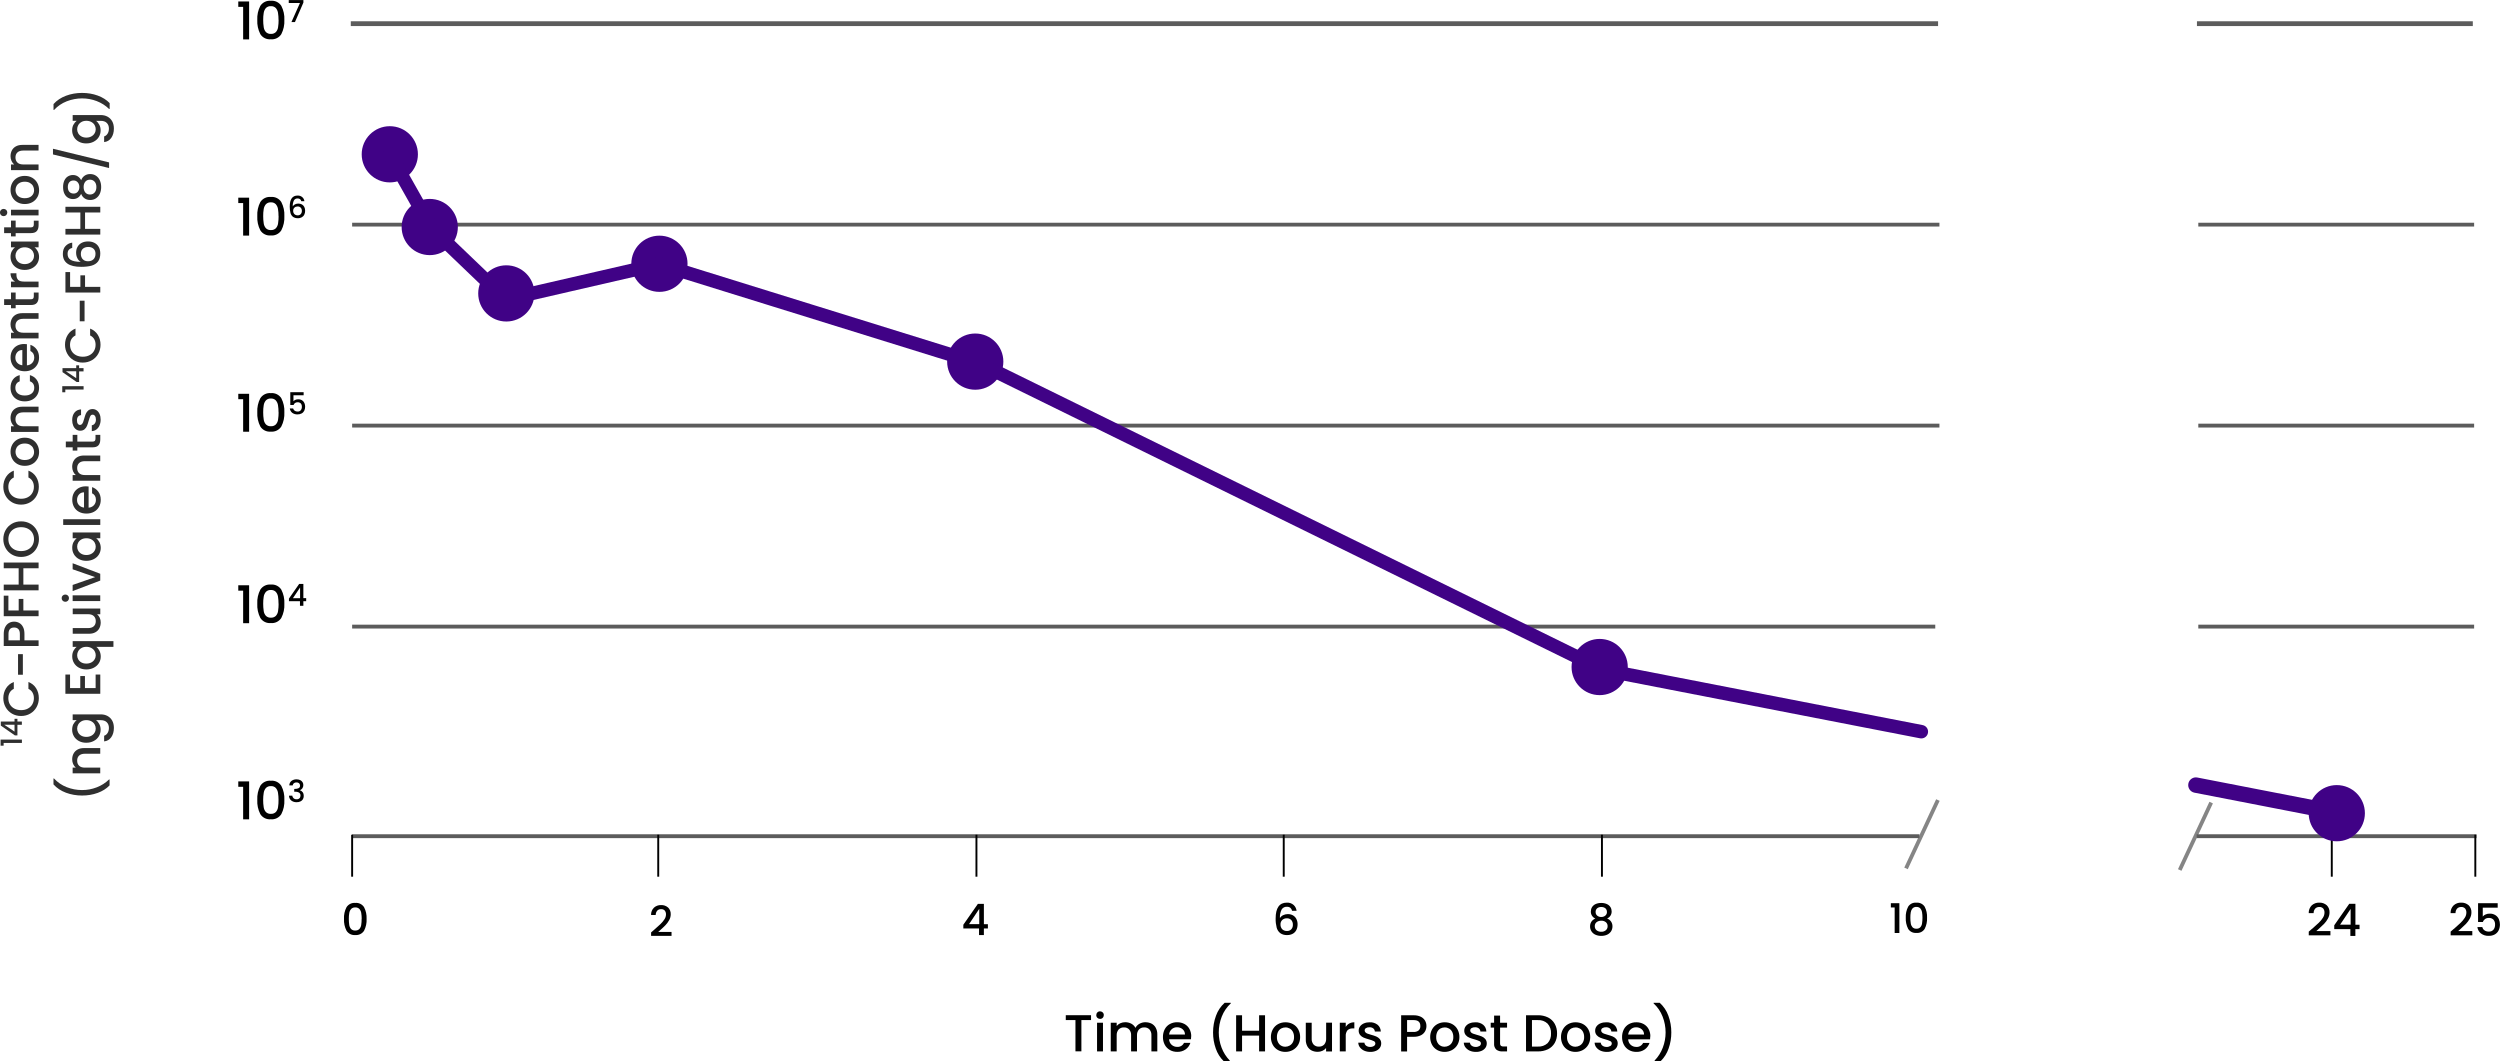 <?xml version="1.0" encoding="UTF-8"?><svg id="Layer_1" xmlns="http://www.w3.org/2000/svg" xmlns:xlink="http://www.w3.org/1999/xlink" viewBox="0 0 648.4 275.19"><defs><style>.cls-1{fill:none;}.cls-2{clip-path:url(#clippath);}.cls-3{fill:#400286;}.cls-4,.cls-5{fill:#5c5c5c;}.cls-6{fill:#2f2f2f;}.cls-7{clip-path:url(#clippath-1);}.cls-8{clip-path:url(#clippath-4);}.cls-9{clip-path:url(#clippath-3);}.cls-10{clip-path:url(#clippath-2);}.cls-11{clip-path:url(#clippath-7);}.cls-12{clip-path:url(#clippath-8);}.cls-13{clip-path:url(#clippath-6);}.cls-14{clip-path:url(#clippath-5);}.cls-15{clip-path:url(#clippath-9);}.cls-5{opacity:.75;}.cls-5,.cls-16{isolation:isolate;}</style><clipPath id="clippath"><rect class="cls-1" x="91.33" y="161.89" width="410.6" height="1.24"/></clipPath><clipPath id="clippath-1"><rect class="cls-1" x="570.15" y="161.89" width="71.55" height="1.24"/></clipPath><clipPath id="clippath-2"><rect class="cls-1" x="91.33" y="216.26" width="406.49" height="1.24"/></clipPath><clipPath id="clippath-3"><rect class="cls-1" x="569.72" y="216.26" width="72.59" height="1.24"/></clipPath><clipPath id="clippath-4"><rect class="cls-1" x="91.33" y="109.77" width="411.68" height="1.24"/></clipPath><clipPath id="clippath-5"><rect class="cls-1" x="570.15" y="109.77" width="71.55" height="1.24"/></clipPath><clipPath id="clippath-6"><rect class="cls-1" x="91.33" y="57.64" width="411.68" height="1.24"/></clipPath><clipPath id="clippath-7"><rect class="cls-1" x="570.15" y="57.64" width="71.55" height="1.24"/></clipPath><clipPath id="clippath-8"><rect class="cls-1" x="90.98" y="5.52" width="411.68" height="1.24"/></clipPath><clipPath id="clippath-9"><rect class="cls-1" x="569.8" y="5.52" width="71.55" height="1.24"/></clipPath></defs><g id="_2-0-img-long-last-chart"><path id="Path_95805" d="m61.8,204.07v-1.4h2.81v9.84h-1.55v-8.44h-1.26Zm4.93,3.38c-.07-1.27.21-2.53.79-3.65.59-.91,1.64-1.42,2.72-1.31,1.08-.1,2.13.4,2.72,1.32.58,1.13.86,2.39.79,3.65.07,1.28-.2,2.56-.79,3.7-.59.92-1.64,1.43-2.72,1.33-1.08.1-2.14-.41-2.72-1.33-.59-1.14-.86-2.42-.79-3.7Zm5.51,0c0-.62-.04-1.24-.14-1.85-.07-.46-.27-.88-.57-1.24-.34-.34-.81-.51-1.28-.47-.48-.03-.94.14-1.28.48-.3.35-.5.78-.57,1.24-.1.61-.15,1.23-.15,1.85,0,.64.04,1.27.14,1.9.06.46.26.9.57,1.25.34.33.81.51,1.29.47.48.03.95-.14,1.29-.47.31-.35.51-.78.57-1.24.1-.63.14-1.27.13-1.91Zm2.79-3.77c.01-.45.22-.86.56-1.14.38-.28.85-.43,1.32-.41.33,0,.65.06.95.2.25.12.46.3.61.54.14.23.21.5.2.76,0,.3-.08.59-.26.84-.15.22-.37.38-.62.47v.03c.29.08.55.27.73.52.18.28.27.62.26.96,0,.29-.07.58-.21.83-.15.25-.37.45-.63.57-.31.15-.65.22-1,.21-.5.02-1-.13-1.4-.44-.37-.31-.59-.77-.59-1.26h.87c.01.26.13.51.32.68.22.18.5.28.79.26.27.02.54-.08.74-.26.18-.18.27-.43.26-.68.03-.3-.1-.6-.35-.78-.33-.18-.7-.26-1.07-.23h-.2v-.74h.21c.34.02.67-.06.97-.21.22-.14.35-.38.33-.65,0-.23-.08-.44-.24-.6-.19-.16-.44-.24-.69-.22-.25-.02-.49.06-.69.22-.16.14-.26.34-.29.55h-.87Z"/><path id="Path_95804" d="m89.22,238.32c-.06-1.05.17-2.11.66-3.04.49-.76,1.37-1.18,2.27-1.1.9-.09,1.78.34,2.27,1.1.49.94.71,1.99.66,3.04.06,1.07-.17,2.13-.66,3.08-.49.76-1.36,1.19-2.27,1.11-.9.09-1.78-.34-2.27-1.11-.49-.95-.71-2.01-.66-3.08Zm4.59,0c0-.52-.03-1.03-.12-1.54-.06-.38-.23-.74-.48-1.03-.28-.28-.67-.43-1.07-.4-.4-.03-.79.12-1.07.4-.25.29-.42.65-.48,1.03-.09.51-.13,1.02-.12,1.54,0,.53.03,1.06.11,1.59.05.38.22.74.48,1.04.29.28.68.42,1.07.39.4.03.79-.12,1.07-.39.26-.29.42-.65.48-1.03.08-.52.12-1.06.11-1.59Z"/><path id="Path_95803" d="m169.66,241.15c.7-.6,1.25-1.1,1.65-1.49.38-.36.72-.77,1.01-1.21.26-.37.4-.81.41-1.26.02-.37-.09-.73-.31-1.02-.25-.27-.61-.4-.98-.37-.38-.02-.75.13-1,.41-.25.31-.38.7-.38,1.1h-1.2c-.03-.71.24-1.4.75-1.9.5-.45,1.15-.69,1.82-.67.68-.04,1.35.2,1.86.65.46.46.7,1.09.67,1.74,0,.53-.14,1.05-.4,1.51-.26.47-.58.91-.95,1.3-.37.38-.83.82-1.4,1.32l-.49.44h3.45v1.03h-5.3v-.9l.79-.68Z"/><path id="Path_95802" d="m249.85,240.81v-.97l3.78-5.42h1.55v5.28h1.04v1.11h-1.04v1.71h-1.26v-1.71h-4.08Zm4.13-5.09l-2.65,3.97h2.65v-3.97Z"/><path id="Path_95801" d="m335.11,236.22c-.06-.3-.22-.58-.45-.78-.27-.19-.59-.28-.91-.26-.53-.03-1.04.23-1.33.68-.35.7-.51,1.48-.46,2.26.2-.34.5-.6.85-.77.38-.18.79-.27,1.21-.27.46,0,.91.1,1.31.32.38.22.69.54.89.93.22.45.34.95.32,1.45,0,.49-.1.97-.31,1.41-.2.41-.52.75-.91.97-.45.25-.95.37-1.47.36-.65.04-1.29-.14-1.82-.51-.46-.37-.78-.88-.92-1.45-.19-.76-.28-1.54-.26-2.33,0-2.75.97-4.12,2.9-4.12.65-.04,1.28.18,1.77.61.43.39.69.93.76,1.5h-1.18Zm-1.36,1.95c-.43-.01-.84.13-1.16.41-.33.3-.51.74-.48,1.19-.02.45.14.9.44,1.23.33.32.78.48,1.24.46.42.02.83-.14,1.12-.44.29-.32.43-.74.41-1.17.02-.44-.12-.88-.4-1.22-.3-.32-.74-.49-1.18-.46Z"/><path id="Path_95800" d="m413.77,238.24c-.73-.32-1.2-1.05-1.17-1.84,0-.39.1-.78.3-1.11.22-.35.54-.63.91-.8.47-.21.97-.31,1.49-.3.51-.01,1.02.09,1.48.3.38.17.7.45.92.8.2.34.3.72.3,1.11,0,.39-.1.77-.32,1.1-.21.32-.51.57-.85.74.41.14.76.41,1.01.77.25.37.38.81.37,1.25,0,.46-.12.91-.37,1.3-.26.38-.61.68-1.03.87-.48.21-.99.31-1.51.3-.52.01-1.03-.09-1.5-.3-.42-.18-.78-.49-1.03-.87-.25-.38-.38-.84-.37-1.29-.01-.45.12-.89.37-1.26.25-.35.6-.62,1-.77Zm3-1.69c.02-.37-.12-.72-.39-.97-.31-.24-.69-.36-1.08-.34-.39-.02-.77.1-1.07.34-.27.25-.42.61-.39.98-.01.35.14.69.41.92.3.24.67.37,1.05.35.39.01.76-.11,1.06-.36.27-.23.43-.57.42-.92h0Zm-1.47,2.25c-.43-.02-.86.11-1.21.37-.32.25-.49.65-.47,1.05-.01.4.15.78.45,1.04.34.28.78.42,1.23.4.44.02.87-.12,1.21-.41.29-.26.46-.64.44-1.03.02-.4-.15-.79-.46-1.05-.34-.26-.77-.4-1.2-.38Z"/><path id="Path_95799" d="m490.41,235.36v-1.1h2.21v7.73h-1.22v-6.63h-.99Zm3.87,2.66c-.05-.99.16-1.98.62-2.87.46-.72,1.29-1.12,2.14-1.03.85-.08,1.67.32,2.14,1.03.46.88.67,1.87.62,2.87.05,1-.16,2.01-.62,2.9-.46.72-1.29,1.13-2.14,1.04-.85.08-1.68-.32-2.14-1.05-.46-.89-.67-1.9-.62-2.9h0Zm4.33,0c0-.49-.03-.97-.11-1.45-.06-.36-.21-.69-.45-.97-.26-.27-.63-.4-1.01-.38-.37-.03-.74.11-1.01.38-.24.28-.39.61-.45.97-.08.48-.12.97-.11,1.45,0,.5.03,1,.11,1.5.05.36.21.7.45.98.27.26.64.4,1.01.37.38.03.74-.11,1.01-.37.24-.27.4-.61.45-.98.08-.5.11-1,.11-1.5h0Z"/><path id="Path_95798" d="m599.63,240.93c.74-.64,1.32-1.17,1.75-1.58.41-.39.77-.82,1.07-1.29.27-.4.42-.86.43-1.34.02-.39-.09-.78-.33-1.09-.27-.28-.65-.43-1.03-.39-.4-.02-.79.14-1.06.43-.27.33-.41.74-.4,1.16h-1.27c-.03-.75.26-1.49.79-2.02.53-.47,1.22-.73,1.93-.7.72-.04,1.43.21,1.97.69.49.49.74,1.16.71,1.85,0,.56-.15,1.11-.42,1.6-.27.5-.61.97-1.01,1.38-.39.4-.89.87-1.49,1.4l-.52.46h3.67v1.1h-5.62v-.96l.83-.72Zm5.78.04v-.99l3.89-5.57h1.6v5.43h1.07v1.14h-1.08v1.76h-1.3v-1.76h-4.18Zm4.25-5.23l-2.73,4.08h2.73v-4.08Z"/><path id="Path_95797" d="m636.43,240.93c.74-.64,1.33-1.17,1.75-1.58.41-.39.77-.82,1.07-1.29.27-.4.42-.86.43-1.34.02-.39-.09-.78-.33-1.09-.27-.28-.65-.43-1.03-.39-.4-.02-.79.14-1.06.43-.27.33-.41.74-.4,1.16h-1.28c-.03-.76.26-1.49.8-2.02.53-.47,1.22-.73,1.93-.7.72-.04,1.43.21,1.97.69.49.49.74,1.16.71,1.85,0,.56-.15,1.11-.42,1.6-.27.5-.61.97-1.01,1.38-.39.4-.89.87-1.49,1.4l-.52.46h3.67v1.1h-5.62v-.96l.83-.72Zm11.38-5.51h-3.88v2.3c.19-.24.44-.43.72-.54.32-.15.67-.22,1.02-.22.56-.03,1.11.12,1.58.42.39.26.69.62.87,1.05.17.43.26.88.26,1.34,0,.53-.1,1.05-.33,1.52-.21.44-.56.81-.98,1.05-.49.27-1.04.4-1.6.38-.73.04-1.45-.19-2.03-.63-.51-.41-.83-1.01-.91-1.65h1.28c.08.35.28.66.57.86.32.22.71.33,1.1.32.47.03.92-.15,1.23-.5.29-.38.43-.84.41-1.32.03-.46-.12-.92-.42-1.28-.33-.32-.77-.48-1.23-.44-.34-.01-.68.09-.95.28-.26.19-.46.46-.56.77h-1.25v-4.87h5.09v1.16Z"/><path id="Path_95796" d="m61.8,153.19v-1.4h2.81v9.84h-1.55v-8.44h-1.26Zm4.93,3.39c-.07-1.27.21-2.53.79-3.65.59-.91,1.64-1.42,2.72-1.32,1.08-.1,2.13.4,2.72,1.32.58,1.13.86,2.39.79,3.65.07,1.28-.21,2.55-.79,3.69-.59.92-1.64,1.43-2.72,1.33-1.08.1-2.13-.41-2.72-1.33-.58-1.14-.86-2.41-.79-3.69Zm5.51,0c0-.62-.04-1.24-.14-1.85-.07-.46-.27-.88-.57-1.23-.34-.34-.81-.51-1.28-.48-.48-.03-.94.14-1.28.48-.3.35-.5.78-.57,1.24-.1.61-.15,1.23-.14,1.85,0,.64.04,1.27.14,1.9.06.46.26.89.57,1.24.34.33.81.51,1.29.47.48.03.95-.14,1.29-.47.31-.35.51-.78.57-1.24.1-.63.14-1.27.14-1.9Zm2.7-.65v-.68l2.65-3.8h1.09v3.69h.73v.78h-.73v1.2h-.88v-1.2h-2.85Zm2.89-3.56l-1.86,2.78h1.86v-2.78Z"/><path id="Path_95795" d="m61.8,103.54v-1.4h2.81v9.84h-1.55v-8.44h-1.26Zm4.93,3.39c-.07-1.27.21-2.53.79-3.65.59-.91,1.64-1.42,2.72-1.32,1.08-.1,2.13.4,2.72,1.32.58,1.13.86,2.39.79,3.65.07,1.28-.21,2.55-.79,3.69-.59.92-1.64,1.43-2.72,1.33-1.08.1-2.14-.41-2.72-1.33-.58-1.14-.86-2.41-.79-3.69Zm5.51,0c0-.62-.04-1.24-.14-1.85-.07-.46-.27-.88-.57-1.24-.34-.34-.81-.51-1.28-.48-.48-.03-.94.14-1.28.48-.3.35-.5.78-.57,1.24-.1.61-.15,1.23-.14,1.85,0,.64.04,1.27.14,1.9.06.46.26.9.57,1.25.34.33.81.51,1.29.47.48.03.95-.14,1.29-.47.31-.35.51-.78.57-1.24.1-.63.14-1.27.14-1.9Zm6.51-4.42h-2.64v1.57c.13-.16.3-.29.49-.37.22-.1.46-.15.7-.15.38-.02.75.08,1.07.28.26.17.47.42.59.72.12.29.18.6.18.91,0,.36-.07.71-.22,1.04-.15.3-.38.55-.67.71-.33.18-.71.27-1.09.26-.5.02-.98-.13-1.38-.42-.34-.28-.56-.69-.62-1.13h.87c.05.24.19.45.39.59.22.15.48.23.75.22.32.02.63-.1.84-.34.2-.26.3-.58.28-.9.02-.32-.08-.63-.28-.87-.22-.21-.53-.32-.84-.3-.23,0-.46.06-.65.19-.18.13-.31.31-.38.52h-.85v-3.32h3.46v.79Z"/><path id="Path_95794" d="m61.8,52.66v-1.4h2.81v9.84h-1.55v-8.44h-1.26Zm4.93,3.39c-.07-1.27.21-2.53.79-3.65.59-.91,1.64-1.42,2.72-1.32,1.08-.1,2.13.4,2.72,1.32.58,1.13.86,2.39.79,3.65.07,1.28-.2,2.55-.79,3.69-.59.92-1.64,1.43-2.72,1.33-1.08.1-2.14-.41-2.72-1.33-.59-1.14-.86-2.42-.79-3.69Zm5.51,0c0-.62-.04-1.24-.14-1.85-.07-.46-.27-.88-.57-1.24-.34-.34-.81-.51-1.28-.48-.48-.03-.94.14-1.28.48-.3.35-.5.78-.57,1.24-.1.61-.15,1.23-.14,1.85,0,.64.04,1.27.14,1.9.06.46.26.9.57,1.25.34.33.81.51,1.29.47.48.03.95-.14,1.29-.47.31-.35.51-.78.57-1.24.1-.63.14-1.27.14-1.9Zm5.9-3.86c-.04-.21-.15-.4-.32-.54-.19-.13-.41-.19-.64-.18-.38-.02-.73.16-.93.48-.24.49-.36,1.03-.32,1.58.14-.24.35-.42.6-.54.27-.13.56-.19.85-.19.32,0,.64.07.92.22.27.15.48.38.62.65.16.32.23.66.22,1.02,0,.34-.07.68-.22.98-.14.29-.37.52-.64.68-.31.17-.67.26-1.02.24-.45.03-.9-.1-1.27-.35-.32-.26-.55-.61-.65-1.01-.13-.53-.2-1.08-.19-1.63,0-1.92.68-2.88,2.03-2.88.45-.03.9.13,1.24.43.3.27.49.64.53,1.04h-.82Zm-.95,1.36c-.3,0-.59.09-.81.29-.23.21-.36.52-.34.83-.02.32.1.63.31.86.23.22.55.34.87.32.29.02.58-.1.78-.31.2-.23.3-.52.29-.82.02-.31-.08-.61-.28-.85-.21-.22-.52-.34-.83-.32h0Z"/><path id="Path_95793" d="m61.8,1.78V.38h2.81v9.84h-1.55V1.78h-1.26Zm4.93,3.39c-.07-1.27.21-2.53.79-3.65.59-.91,1.64-1.42,2.72-1.32,1.08-.1,2.13.4,2.72,1.32.58,1.13.86,2.39.79,3.65.07,1.28-.21,2.55-.79,3.69-.59.92-1.64,1.43-2.72,1.33-1.08.1-2.14-.41-2.72-1.33-.58-1.14-.86-2.41-.79-3.69Zm5.51,0c0-.62-.04-1.24-.14-1.85-.07-.46-.27-.89-.57-1.24-.34-.34-.81-.51-1.28-.48-.48-.03-.94.14-1.28.48-.3.35-.5.78-.57,1.24-.1.61-.15,1.23-.14,1.85,0,.64.04,1.27.14,1.9.06.46.26.9.57,1.25.34.33.81.51,1.29.47.48.03.95-.14,1.29-.47.31-.35.51-.78.57-1.24.1-.63.14-1.27.14-1.9Zm6.45-4.5l-2.19,5.05h-.91l2.21-4.95h-2.91v-.76h3.8v.67Z"/><g class="cls-2"><g id="Group_3592"><path id="Line_50" class="cls-4" d="m501.93,163.01H91.33v-1h410.6v1Z"/></g></g><g class="cls-7"><g id="Group_3592-2"><path id="Line_50-2" class="cls-4" d="m641.69,163.01h-71.55v-1h71.55v1Z"/></g></g><g id="Group_3593"><g class="cls-10"><g id="Group_3592-3"><path id="Line_50-3" class="cls-4" d="m497.82,217.38H91.33v-1h406.49v1Z"/></g></g></g><g id="Group_3593-2"><g class="cls-9"><g id="Group_3592-4"><path id="Line_50-4" class="cls-4" d="m642.31,217.38h-72.59v-1h72.59v1Z"/></g></g></g><g class="cls-8"><g id="Group_3598"><path id="Line_52" class="cls-4" d="m503.01,110.89H91.33v-1h411.68v1Z"/></g></g><g class="cls-14"><g id="Group_3598-2"><path id="Line_52-2" class="cls-4" d="m641.69,110.89h-71.55v-1h71.55v1Z"/></g></g><g class="cls-13"><g id="Group_3601"><path id="Line_53" class="cls-4" d="m503.01,58.76H91.33v-1h411.68v1Z"/></g></g><g class="cls-11"><g id="Group_3601-2"><path id="Line_53-2" class="cls-4" d="m641.69,58.76h-71.55v-1h71.55v1Z"/></g></g><g class="cls-12"><g id="Group_3607"><path id="Line_55" class="cls-4" d="m502.66,7.14H90.98v-2h411.68v2Z"/></g></g><g class="cls-15"><g id="Group_3607-2"><path id="Line_55-2" class="cls-4" d="m641.35,12.14h-71.55V.14h71.55v12Z"/></g></g><path id="Path_95822" d="m91.58,216.5v10.88h-.5v-10.88h.5Z"/><path id="Path_95821" d="m170.97,216.5v10.88h-.5v-10.88h.5Z"/><path id="Path_95820" d="m253.5,216.5v10.88h-.5v-10.88h.5Z"/><path id="Path_95819" d="m333.2,216.5v10.88h-.5v-10.88h.5Z"/><path id="Path_95818" d="m415.73,216.5v10.88h-.5v-10.88h.5Z"/><path id="Path_95817" d="m605.02,216.5v10.88h-.5v-10.88h.5Z"/><path id="Path_95816" d="m642.25,216.5v10.88h-.5v-10.88h.5Z"/><path id="Path_92532" class="cls-3" d="m108.39,40.02c0,4.03-3.26,7.29-7.29,7.29-4.03,0-7.29-3.26-7.29-7.29,0-4.02,3.26-7.29,7.29-7.29,4.03,0,7.29,3.26,7.29,7.29"/><path id="Path_92540" class="cls-3" d="m118.75,58.88c0,4.03-3.26,7.29-7.29,7.29-4.03,0-7.29-3.26-7.29-7.29,0-4.02,3.26-7.29,7.29-7.29,4.03,0,7.29,3.26,7.29,7.29"/><path id="Path_92541" class="cls-3" d="m138.61,76.1c0,4.03-3.26,7.29-7.29,7.29-4.03,0-7.29-3.26-7.29-7.29,0-4.02,3.26-7.29,7.29-7.29,4.03,0,7.29,3.26,7.29,7.29"/><path id="Path_92542" class="cls-3" d="m178.32,68.41c0,4.03-3.26,7.29-7.29,7.29-4.03,0-7.29-3.26-7.29-7.29,0-4.02,3.26-7.29,7.29-7.29,4.03,0,7.29,3.26,7.29,7.29"/><path id="Path_92543" class="cls-3" d="m260.23,93.79c0,4.03-3.26,7.29-7.29,7.29-4.03,0-7.29-3.26-7.29-7.29,0-4.02,3.26-7.29,7.29-7.29,4.03,0,7.29,3.26,7.29,7.29"/><path id="Path_92533" class="cls-3" d="m422.18,173c0,4.03-3.26,7.29-7.29,7.29-4.03,0-7.29-3.26-7.29-7.29,0-4.02,3.26-7.29,7.29-7.29,4.03,0,7.29,3.26,7.29,7.29h0"/><path id="Path_92544" class="cls-3" d="m613.36,210.91c0,4.03-3.26,7.29-7.29,7.29-4.03,0-7.29-3.26-7.29-7.29,0-4.02,3.26-7.29,7.29-7.29,4.03,0,7.29,3.26,7.29,7.29h0"/><path id="Path_95815" d="m282.97,263.3v1.26h-2.5v8.12h-1.54v-8.12h-2.51v-1.26h6.55Zm2.34.96c-.26,0-.52-.1-.7-.28-.19-.18-.29-.44-.28-.7,0-.26.1-.52.28-.7.18-.19.44-.29.7-.28.26,0,.51.1.69.28.19.18.29.44.28.7,0,.26-.1.52-.28.7-.18.19-.43.29-.69.28h0Zm.76.99v7.44h-1.54v-7.44h1.54Zm11.03-.12c.55,0,1.09.12,1.57.36.46.24.84.62,1.09,1.08.28.53.42,1.13.4,1.73v4.39h-1.53v-4.16c.04-.56-.14-1.11-.5-1.53-.36-.37-.85-.56-1.36-.53-.51-.03-1.01.17-1.37.53-.36.43-.54.97-.51,1.53v4.16h-1.53v-4.16c.04-.56-.14-1.11-.5-1.53-.36-.37-.85-.56-1.36-.53-.51-.03-1.01.17-1.37.53-.36.43-.54.97-.51,1.53v4.16h-1.54v-7.44h1.54v.85c.26-.31.59-.56.96-.72.39-.17.81-.26,1.24-.26.55,0,1.1.12,1.59.38.46.25.84.63,1.08,1.09.23-.46.6-.83,1.05-1.07.47-.26,1-.4,1.54-.4Zm11.84,3.66c0,.25-.02.51-.05.76h-5.68c.02.55.26,1.06.66,1.43.4.36.92.55,1.46.54.74.05,1.44-.36,1.75-1.04h1.66c-.22.68-.64,1.26-1.22,1.68-.64.45-1.41.68-2.19.65-.67.01-1.33-.15-1.91-.48-.56-.32-1.02-.78-1.32-1.35-.33-.62-.49-1.32-.48-2.02-.01-.7.15-1.39.47-2.02.3-.57.75-1.03,1.31-1.34.59-.32,1.26-.49,1.94-.47.65-.01,1.3.15,1.88.46.54.3.99.75,1.28,1.29.31.59.47,1.24.46,1.91Zm-1.61-.49c.01-.52-.21-1.02-.61-1.36-.41-.35-.93-.53-1.47-.51-.5-.01-.99.17-1.36.51-.39.36-.63.85-.67,1.37h4.12Zm10.03,6.9c-.92-.9-1.61-2.01-2.03-3.23-.48-1.35-.72-2.77-.71-4.2,0-1.48.25-2.95.76-4.33.46-1.29,1.23-2.44,2.25-3.36h1.59v.15c-1.03.95-1.83,2.12-2.34,3.43-.52,1.31-.78,2.71-.78,4.12,0,1.35.25,2.68.73,3.94.47,1.25,1.19,2.38,2.12,3.34v.15h-1.6Zm10.74-11.89v9.38h-1.54v-4.1h-4.42v4.1h-1.54v-9.38h1.54v4.02h4.42v-4.02h1.54Zm5.25,9.51c-.66,0-1.32-.16-1.9-.48-.56-.32-1.03-.78-1.34-1.35-.33-.62-.5-1.31-.49-2.02-.01-.7.16-1.4.5-2.01.32-.57.79-1.04,1.36-1.35.59-.32,1.26-.48,1.93-.47.67,0,1.34.15,1.93.47.57.31,1.05.78,1.36,1.35.34.62.51,1.31.5,2.01.01.7-.16,1.4-.51,2.01-.33.57-.82,1.04-1.4,1.36-.6.32-1.27.49-1.95.48h0Zm0-1.34c.39,0,.77-.1,1.11-.29.36-.2.65-.49.84-.85.23-.42.34-.9.32-1.38.01-.48-.09-.95-.31-1.37-.19-.35-.47-.65-.82-.84-.34-.19-.72-.29-1.11-.28-.39,0-.76.1-1.1.28-.34.2-.62.49-.8.84-.21.43-.31.9-.3,1.37-.04.67.18,1.34.61,1.86.4.43.96.67,1.55.66h0Zm12.12-6.22v7.44h-1.54v-.88c-.25.31-.58.56-.95.72-.39.18-.82.27-1.25.26-.55,0-1.09-.12-1.57-.36-.46-.24-.84-.62-1.09-1.08-.28-.53-.42-1.13-.4-1.73v-4.38h1.53v4.14c-.04.56.14,1.11.5,1.53.36.37.86.56,1.37.53.51.03,1.01-.17,1.37-.53.36-.43.54-.97.51-1.53v-4.15h1.54Zm3.56,1.08c.22-.37.53-.67.9-.88.41-.22.87-.33,1.33-.32v1.59h-.39c-.5-.04-.99.13-1.37.46-.36.45-.52,1.02-.47,1.59v3.91h-1.54v-7.44h1.54v1.08Zm6.35,6.48c-.54,0-1.08-.1-1.57-.32-.43-.19-.81-.49-1.1-.86-.27-.35-.42-.78-.43-1.22h1.59c.03.32.19.61.45.79.3.22.66.33,1.03.32.35.02.7-.07,1-.25.22-.14.36-.38.36-.64,0-.27-.15-.52-.4-.62-.41-.19-.83-.34-1.26-.45-.46-.12-.92-.27-1.36-.45-.35-.14-.66-.37-.91-.66-.27-.33-.41-.75-.39-1.17,0-.39.12-.77.35-1.09.26-.35.61-.61,1.01-.78.48-.2.99-.29,1.5-.28.74-.04,1.46.19,2.04.64.52.43.82,1.07.83,1.75h-1.54c-.02-.31-.16-.6-.4-.8-.28-.21-.63-.32-.99-.3-.33-.02-.65.06-.93.23-.21.13-.33.36-.32.61,0,.19.08.37.22.5.15.14.33.25.53.32.21.08.51.17.92.29.45.12.9.26,1.33.44.35.15.65.37.9.65.26.32.4.73.39,1.15,0,.41-.12.81-.35,1.14-.25.35-.6.62-.99.78-.48.2-.99.3-1.51.28Zm14.58-6.71c0,.47-.11.94-.34,1.35-.25.45-.62.81-1.08,1.04-.59.29-1.24.42-1.9.4h-1.7v3.8h-1.54v-9.38h3.24c.63-.02,1.26.11,1.83.37.47.22.86.57,1.12,1.01.25.43.38.92.37,1.41Zm-3.32,1.53c.47.04.94-.11,1.31-.4.3-.3.46-.71.43-1.13,0-1.03-.58-1.54-1.74-1.54h-1.7v3.07h1.7Zm8.02,5.18c-.66,0-1.32-.16-1.9-.48-.56-.32-1.03-.78-1.34-1.35-.33-.62-.5-1.31-.49-2.02-.01-.7.16-1.4.5-2.01.32-.57.79-1.04,1.36-1.35.59-.32,1.26-.48,1.93-.47.67,0,1.34.15,1.93.47.57.31,1.05.78,1.36,1.35.34.62.51,1.31.5,2.01.01.7-.16,1.4-.51,2.01-.33.57-.82,1.04-1.4,1.36-.6.32-1.27.49-1.95.48Zm0-1.34c.39,0,.77-.1,1.11-.29.36-.2.65-.49.84-.85.23-.42.34-.9.32-1.38.01-.48-.09-.95-.31-1.37-.19-.35-.47-.65-.82-.84-.34-.19-.72-.29-1.11-.28-.39,0-.76.1-1.1.28-.34.2-.62.49-.8.84-.21.43-.31.9-.3,1.37-.04.67.18,1.34.61,1.86.4.43.96.67,1.55.66Zm8.09,1.34c-.54,0-1.08-.1-1.57-.32-.43-.19-.81-.49-1.1-.86-.27-.35-.42-.78-.43-1.22h1.59c.03.32.19.61.45.79.3.22.66.33,1.03.32.35.02.7-.07,1.01-.25.22-.14.36-.38.36-.64,0-.27-.15-.52-.4-.62-.41-.19-.83-.34-1.26-.45-.46-.12-.92-.27-1.36-.45-.35-.14-.66-.37-.91-.66-.27-.33-.41-.75-.39-1.17,0-.39.12-.77.35-1.09.26-.35.61-.62,1.01-.78.48-.2.99-.29,1.5-.28.74-.04,1.46.19,2.04.64.52.43.82,1.07.83,1.75h-1.54c-.02-.31-.16-.6-.4-.8-.28-.21-.63-.32-.99-.3-.33-.02-.65.06-.93.23-.21.13-.33.36-.32.61,0,.19.08.37.22.5.15.14.33.25.53.32.21.08.51.17.92.29.45.12.9.26,1.33.44.35.15.65.37.9.65.26.32.4.73.39,1.15,0,.41-.12.81-.35,1.14-.25.35-.6.62-.99.78-.48.2-.99.3-1.51.28h0Zm6.31-6.31v4.12c-.02.22.05.44.2.6.19.14.43.21.67.18h.94v1.28h-1.21c-.57.04-1.14-.13-1.6-.48-.41-.42-.61-1-.55-1.58v-4.12h-.88v-1.26h.88v-1.85h1.55v1.85h1.81v1.26h-1.81Zm9.8-3.2c.91-.02,1.81.18,2.63.57.73.36,1.34.94,1.74,1.65.42.76.63,1.63.61,2.5.02.87-.19,1.73-.61,2.48-.41.7-1.01,1.26-1.74,1.62-.82.39-1.72.58-2.63.56h-3.07v-9.38h3.07Zm0,8.13c.93.06,1.84-.26,2.53-.89.62-.68.94-1.59.88-2.51.06-.93-.26-1.85-.88-2.55-.68-.65-1.59-.98-2.53-.92h-1.53v6.87h1.53Zm9.73,1.38c-.66,0-1.32-.16-1.9-.48-.56-.32-1.03-.78-1.34-1.35-.33-.62-.5-1.31-.49-2.02-.01-.7.16-1.4.5-2.01.32-.57.79-1.04,1.36-1.35.59-.32,1.26-.48,1.93-.47.67,0,1.34.15,1.93.47.57.31,1.04.78,1.36,1.35.34.62.51,1.31.5,2.01.01.7-.16,1.4-.51,2.01-.33.57-.82,1.04-1.4,1.36-.6.32-1.27.49-1.95.48Zm0-1.34c.39,0,.77-.1,1.11-.29.36-.2.65-.49.84-.85.23-.42.34-.9.32-1.38.01-.48-.09-.95-.31-1.37-.19-.35-.47-.65-.82-.84-.34-.19-.72-.29-1.11-.28-.39,0-.76.1-1.1.28-.34.2-.62.49-.8.84-.21.43-.31.9-.3,1.37-.04.67.18,1.34.61,1.86.4.43.96.67,1.55.66Zm8.09,1.34c-.54,0-1.08-.1-1.57-.32-.43-.19-.81-.49-1.1-.86-.27-.35-.42-.78-.43-1.22h1.59c.03.32.19.61.45.79.3.22.67.33,1.04.32.35.02.7-.07,1.01-.25.22-.14.36-.38.36-.64,0-.27-.15-.52-.4-.62-.41-.19-.83-.34-1.26-.45-.46-.12-.92-.27-1.36-.45-.35-.14-.66-.37-.91-.66-.27-.33-.41-.75-.38-1.17,0-.39.12-.77.35-1.09.26-.35.61-.62,1.01-.78.48-.2.99-.29,1.51-.28.74-.04,1.46.19,2.04.64.52.43.82,1.07.83,1.75h-1.54c-.02-.31-.16-.6-.4-.8-.28-.21-.63-.32-.99-.3-.33-.02-.65.06-.93.23-.21.13-.33.36-.32.61,0,.19.08.37.22.5.15.14.33.25.53.32.21.08.51.17.92.29.45.12.9.26,1.33.44.35.15.65.37.9.65.26.32.4.73.39,1.15,0,.41-.12.81-.35,1.14-.25.35-.6.62-.99.78-.48.2-.99.3-1.51.28Zm11.33-4.02c0,.25-.02.51-.05.76h-5.68c.02.55.26,1.06.66,1.43.4.36.92.55,1.46.54.74.05,1.44-.36,1.76-1.04h1.66c-.22.68-.65,1.27-1.22,1.68-.64.45-1.41.68-2.19.65-.67.01-1.33-.15-1.91-.48-.56-.32-1.02-.78-1.32-1.35-.33-.62-.49-1.32-.48-2.02-.01-.7.15-1.39.47-2.02.3-.57.75-1.03,1.31-1.34.59-.32,1.26-.49,1.94-.47.65-.01,1.3.15,1.88.46.54.3.99.75,1.28,1.29.31.59.47,1.24.46,1.91Zm-1.61-.49c.01-.52-.21-1.02-.61-1.36-.41-.35-.93-.53-1.47-.51-.5-.01-.99.17-1.36.51-.39.36-.63.85-.68,1.37h4.12Zm2.74,6.9v-.15c.93-.96,1.65-2.09,2.12-3.34.48-1.26.73-2.59.73-3.94,0-1.41-.26-2.81-.78-4.12-.51-1.31-1.3-2.48-2.34-3.43v-.15h1.59c1.01.92,1.79,2.07,2.25,3.36.51,1.39.77,2.86.76,4.33.01,1.43-.23,2.85-.71,4.2-.42,1.22-1.11,2.32-2.03,3.23h-1.59Z"/><path id="Path_92551" class="cls-3" d="m498.32,191.52c-.11,0-.23-.01-.34-.03l-82.55-16.06c-.15-.03-.3-.08-.44-.15l-161.44-79.29-82.66-25.68-39.31,9.05c-.57.13-1.17-.04-1.6-.44l-19.26-18.46c-.12-.12-.23-.25-.31-.4l-10.82-19.18c-.47-.84-.18-1.91.67-2.38.84-.48,1.91-.18,2.38.66,0,0,0,0,0,0l10.69,18.96,18.39,17.62,38.85-8.94c.3-.07.62-.06.91.03l83.24,25.86c.09.03.17.06.25.1l161.36,79.25,82.32,16.02c.95.18,1.57,1.1,1.38,2.05h0c-.16.82-.88,1.41-1.72,1.41Z"/><path id="Path_92552" class="cls-3" d="m607.13,212.94c-.13,0-.26-.01-.38-.04l-37.6-7.31c-1.08-.21-1.79-1.26-1.58-2.35.18-.94,1-1.62,1.96-1.62.13,0,.26.01.38.04l37.6,7.31c1.08.21,1.79,1.26,1.58,2.35-.18.94-1,1.62-1.96,1.62Z"/><path id="Path_95809" class="cls-5" d="m573.94,208.37l-8.15,17.48-.91-.42,8.15-17.48.91.42Z"/><path id="Path_95808" class="cls-5" d="m503.07,207.71l-8.27,17.73-.91-.42,8.27-17.73.91.42Z"/><g id="_14C-PFHO_Concentration_ng_Equivalents_14C-F6H8_g_" class="cls-16"><g class="cls-16"><path class="cls-6" d="m.94,193.4H.15v-1.58h5.53v.87H.94v.71Z"/><path class="cls-6" d="m4.52,190.74h-.65l-3.66-2.55v-1.05h3.56v-.71h.75v.71h1.15v.85h-1.15v2.74Zm-3.43-2.78l2.68,1.79v-1.79H1.1Z"/></g><g class="cls-16"><path class="cls-6" d="m3.09,185.08c-.7-.41-1.25-.97-1.64-1.68s-.59-1.48-.59-2.32c0-.96.24-1.82.71-2.57s1.14-1.29,2.01-1.63v1.78c-.48.23-.83.56-1.07.98s-.35.9-.35,1.44c0,.6.13,1.13.4,1.6.27.47.65.83,1.16,1.1s1.09.4,1.75.4,1.25-.13,1.75-.4c.5-.26.89-.63,1.16-1.1.27-.47.41-1,.41-1.6,0-.54-.12-1.03-.35-1.44-.23-.42-.59-.74-1.07-.98v-1.78c.87.34,1.53.88,2,1.63s.7,1.61.7,2.57c0,.85-.2,1.62-.59,2.33-.39.7-.94,1.26-1.64,1.67s-1.5.62-2.38.62-1.68-.21-2.38-.62Z"/><path class="cls-6" d="m4.68,169.66h1.25v5.34h-1.25v-5.34Z"/><path class="cls-6" d="m4.97,161.56c.41.22.74.56.99,1.04.26.48.38,1.09.38,1.83v1.64h3.67v1.48H.97v-3.12c0-.69.12-1.28.36-1.76.24-.48.56-.84.97-1.08s.86-.36,1.37-.36c.46,0,.89.11,1.3.32Zm-.21,1.61c-.25-.28-.62-.42-1.08-.42-.99,0-1.48.56-1.48,1.68v1.64h2.95v-1.64c0-.56-.13-.98-.38-1.26Z"/><path class="cls-6" d="m.97,154.5h1.21v3.83h2.67v-2.99h1.21v2.99h3.95v1.48H.97v-5.32Z"/><path class="cls-6" d="m.97,145.9h9.04v1.48h-3.95v4.25h3.95v1.48H.97v-1.48h3.87v-4.25H.97v-1.48Z"/><path class="cls-6" d="m9.51,142.15c-.39.71-.94,1.27-1.65,1.68s-1.5.62-2.39.62-1.68-.21-2.38-.62-1.25-.97-1.64-1.68c-.39-.71-.59-1.48-.59-2.32s.2-1.63.59-2.33c.39-.71.94-1.26,1.64-1.67.7-.41,1.5-.61,2.38-.61s1.68.2,2.39.61c.71.41,1.26.96,1.65,1.67.39.71.59,1.48.59,2.33s-.2,1.61-.59,2.32Zm-1.1-3.92c-.27-.47-.66-.83-1.17-1.1-.51-.26-1.09-.4-1.76-.4s-1.25.13-1.75.4c-.5.26-.89.63-1.16,1.1-.27.47-.4,1-.4,1.6s.13,1.13.4,1.6c.27.47.65.83,1.16,1.1.5.27,1.09.4,1.75.4s1.25-.13,1.76-.4c.51-.26.9-.63,1.17-1.1.27-.47.41-1,.41-1.6s-.14-1.13-.41-1.6Z"/><path class="cls-6" d="m3.09,130.26c-.7-.41-1.25-.97-1.64-1.68s-.59-1.48-.59-2.32c0-.96.24-1.82.71-2.57.47-.75,1.14-1.29,2.01-1.63v1.78c-.48.23-.83.56-1.07.98s-.35.9-.35,1.44c0,.6.13,1.13.4,1.6.27.47.65.83,1.16,1.1.5.26,1.09.4,1.75.4s1.25-.13,1.75-.4c.5-.26.89-.63,1.16-1.1.27-.47.41-1,.41-1.6,0-.55-.12-1.03-.35-1.44-.23-.42-.59-.74-1.07-.98v-1.78c.87.34,1.53.88,2,1.63.47.75.7,1.61.7,2.57,0,.85-.2,1.62-.59,2.33s-.94,1.26-1.64,1.67c-.7.41-1.5.62-2.38.62s-1.68-.21-2.38-.62Z"/><path class="cls-6" d="m9.67,119.06c-.31.55-.74.98-1.3,1.29s-1.21.47-1.94.47-1.37-.16-1.94-.48c-.56-.32-1-.76-1.3-1.31-.3-.55-.46-1.17-.46-1.86s.15-1.3.46-1.86c.3-.55.74-.99,1.3-1.31.56-.32,1.21-.48,1.94-.48s1.37.16,1.94.49c.56.33,1,.78,1.31,1.35.31.57.46,1.19.46,1.88s-.15,1.29-.46,1.83Zm-1.1-2.91c-.18-.33-.46-.6-.82-.81-.36-.21-.81-.31-1.33-.31s-.96.1-1.32.3-.63.46-.81.79c-.18.33-.27.68-.27,1.07s.09.73.27,1.06c.18.33.45.58.81.77.36.19.8.29,1.32.29.77,0,1.37-.2,1.79-.59.42-.39.63-.89.63-1.49,0-.38-.09-.74-.27-1.07Z"/><path class="cls-6" d="m3.08,106.91c.23-.45.58-.79,1.04-1.05.46-.25,1.01-.38,1.66-.38h4.22v1.47h-4c-.64,0-1.13.16-1.48.48-.34.32-.51.76-.51,1.31s.17.99.51,1.32c.34.32.83.49,1.48.49h4v1.48H2.85v-1.48h.82c-.29-.24-.52-.55-.69-.93-.16-.38-.25-.78-.25-1.2,0-.56.12-1.07.35-1.51Z"/><path class="cls-6" d="m4.48,103.65c-.56-.3-.99-.71-1.29-1.24-.3-.53-.46-1.14-.46-1.82,0-.87.21-1.58.62-2.15.41-.57,1-.95,1.76-1.15v1.6c-.35.13-.63.34-.83.62-.2.29-.3.65-.3,1.08,0,.61.21,1.09.64,1.45.43.36,1.03.54,1.8.54s1.37-.18,1.81-.54c.43-.36.65-.84.65-1.45,0-.86-.38-1.43-1.13-1.7v-1.6c.73.21,1.31.6,1.74,1.17.43.57.64,1.28.64,2.13,0,.69-.15,1.29-.46,1.82s-.74.94-1.3,1.24c-.56.3-1.21.45-1.94.45s-1.38-.15-1.94-.45Z"/><path class="cls-6" d="m6.98,89.29v5.47c.57-.04,1.03-.26,1.38-.64.35-.38.52-.85.52-1.4,0-.8-.33-1.36-1-1.69v-1.6c.66.22,1.2.61,1.62,1.18.42.57.63,1.27.63,2.11,0,.69-.15,1.3-.46,1.84s-.74.97-1.3,1.27-1.21.46-1.94.46-1.38-.15-1.94-.45c-.56-.3-.99-.72-1.29-1.26-.3-.54-.46-1.16-.46-1.87s.15-1.28.44-1.81c.29-.53.71-.94,1.24-1.24.53-.29,1.15-.44,1.84-.44.27,0,.51.02.73.05Zm-1.2,1.49c-.55,0-.98.2-1.31.58-.33.38-.49.85-.49,1.42,0,.51.16.95.49,1.31.33.36.77.58,1.32.65v-3.97Z"/><path class="cls-6" d="m3.08,82.65c.23-.45.58-.79,1.04-1.05.46-.25,1.01-.38,1.66-.38h4.22v1.47h-4c-.64,0-1.13.16-1.48.48-.34.32-.51.76-.51,1.31s.17.99.51,1.32c.34.32.83.49,1.48.49h4v1.48H2.85v-1.48h.82c-.29-.24-.52-.55-.69-.93-.16-.38-.25-.78-.25-1.2,0-.56.12-1.07.35-1.51Z"/><path class="cls-6" d="m4.06,77.62h3.96c.27,0,.46-.06.58-.19.12-.13.17-.34.17-.64v-.91h1.24v1.17c0,.67-.16,1.18-.47,1.53-.31.36-.82.53-1.52.53h-3.96v.85h-1.21v-.85h-1.78v-1.5h1.78v-1.74h1.21v1.74Z"/><path class="cls-6" d="m3.04,72.16c-.2-.36-.31-.79-.31-1.28h1.53v.38c0,.58.15,1.02.44,1.32.29.3.81.45,1.53.45h3.77v1.48H2.85v-1.48h1.04c-.36-.22-.65-.5-.85-.86Z"/><path class="cls-6" d="m4.48,69.56c-.55-.3-.99-.71-1.29-1.22s-.46-1.09-.46-1.71c0-.56.11-1.06.33-1.48.22-.42.5-.76.83-1.01h-1.04v-1.49h7.16v1.49h-1.07c.34.25.62.59.85,1.03.22.43.34.93.34,1.48,0,.62-.16,1.18-.47,1.69-.32.51-.76.92-1.33,1.22-.57.3-1.21.45-1.93.45s-1.36-.15-1.91-.45Zm.65-5.11c-.36.2-.64.47-.83.8-.19.33-.29.68-.29,1.07s.09.74.28,1.07c.19.33.46.6.82.8s.79.31,1.28.31.93-.1,1.3-.31c.37-.2.66-.47.85-.81.2-.33.29-.69.29-1.06s-.1-.74-.29-1.07c-.19-.33-.47-.6-.84-.8-.37-.2-.8-.31-1.29-.31s-.92.1-1.29.31Z"/><path class="cls-6" d="m4.06,58.97h3.96c.27,0,.46-.06.58-.19.12-.13.17-.34.17-.64v-.91h1.24v1.17c0,.67-.16,1.18-.47,1.53-.31.36-.82.53-1.52.53h-3.96v.85h-1.21v-.85h-1.78v-1.5h1.78v-1.74h1.21v1.74Z"/><path class="cls-6" d="m1.62,55.79c-.18.18-.41.27-.68.27s-.49-.09-.68-.27c-.18-.18-.27-.41-.27-.68s.09-.48.27-.66c.18-.18.41-.27.68-.27s.49.09.68.27c.18.18.27.4.27.66s-.09.49-.27.68Zm1.22-1.4h7.16v1.48H2.85v-1.48Z"/><path class="cls-6" d="m9.67,51.16c-.31.55-.74.98-1.3,1.29s-1.21.47-1.94.47-1.37-.16-1.94-.48c-.56-.32-1-.76-1.3-1.31-.3-.55-.46-1.17-.46-1.86s.15-1.3.46-1.86c.3-.55.74-.99,1.3-1.31.56-.32,1.21-.48,1.94-.48s1.37.16,1.94.49c.56.33,1,.78,1.31,1.35.31.57.46,1.19.46,1.88s-.15,1.29-.46,1.83Zm-1.1-2.91c-.18-.33-.46-.6-.82-.81-.36-.21-.81-.31-1.33-.31s-.96.1-1.32.3-.63.46-.81.79c-.18.33-.27.68-.27,1.07s.09.73.27,1.06c.18.33.45.58.81.77.36.19.8.29,1.32.29.77,0,1.37-.2,1.79-.59.42-.39.63-.89.63-1.49,0-.38-.09-.74-.27-1.07Z"/><path class="cls-6" d="m3.08,39.01c.23-.45.58-.79,1.04-1.05.46-.25,1.01-.38,1.66-.38h4.22v1.47h-4c-.64,0-1.13.16-1.48.48-.34.32-.51.76-.51,1.31s.17.99.51,1.32c.34.32.83.49,1.48.49h4v1.48H2.85v-1.48h.82c-.29-.24-.52-.55-.69-.93-.16-.38-.25-.78-.25-1.2,0-.56.12-1.07.35-1.51Z"/></g><g class="cls-16"><path class="cls-6" d="m25.32,205.65c-1.26.46-2.6.68-4.04.68s-2.86-.24-4.17-.73c-1.31-.49-2.39-1.21-3.24-2.16v-1.53h.14c.92,1,2.02,1.75,3.3,2.25,1.28.5,2.6.75,3.96.75s2.57-.23,3.8-.7c1.22-.47,2.29-1.15,3.21-2.04h.14v1.53c-.81.85-1.85,1.5-3.11,1.96Z"/><path class="cls-6" d="m19.08,195.45c.23-.45.58-.79,1.04-1.05.46-.25,1.01-.38,1.66-.38h4.22v1.47h-4c-.64,0-1.13.16-1.48.48-.34.32-.51.76-.51,1.31s.17,1,.51,1.32c.34.33.83.49,1.48.49h4v1.48h-7.16v-1.48h.82c-.29-.24-.52-.55-.69-.93-.16-.38-.25-.78-.25-1.2,0-.56.12-1.07.35-1.51Z"/><path class="cls-6" d="m19.06,187.78c.22-.43.5-.76.83-1.01h-1.04v-1.49h7.28c.66,0,1.25.14,1.76.42.51.28.92.68,1.21,1.2.29.53.44,1.15.44,1.88,0,.97-.23,1.78-.68,2.42-.46.64-1.07,1.01-1.85,1.09v-1.47c.37-.11.67-.35.9-.72.23-.37.34-.81.34-1.32,0-.6-.18-1.08-.55-1.45-.36-.37-.89-.55-1.59-.55h-1.2c.34.25.62.59.85,1.02s.34.92.34,1.46c0,.62-.16,1.19-.47,1.71s-.76.92-1.33,1.22c-.57.3-1.21.45-1.93.45s-1.36-.15-1.91-.45c-.55-.3-.99-.71-1.29-1.22s-.46-1.09-.46-1.71c0-.55.11-1.05.33-1.48Zm2.07-.7c-.36.2-.64.47-.83.8-.19.33-.29.68-.29,1.07s.09.74.28,1.07c.19.33.46.6.82.8.36.2.79.3,1.28.3s.93-.1,1.3-.3c.37-.2.66-.47.85-.81.2-.33.29-.69.29-1.06s-.1-.74-.29-1.07c-.19-.33-.47-.6-.84-.8-.37-.2-.8-.31-1.29-.31s-.92.1-1.29.31Z"/><path class="cls-6" d="m18.17,178.46h2.65v-3.12h1.21v3.12h2.77v-3.51h1.21v4.99h-9.05v-4.99h1.21v3.51Z"/><path class="cls-6" d="m20.48,173.18c-.55-.3-.99-.71-1.29-1.22s-.46-1.09-.46-1.72c0-.55.11-1.05.34-1.48.23-.43.5-.76.82-.99h-1.04v-1.49h10.57v1.49h-4.45c.32.23.59.57.82,1.01.22.44.34.95.34,1.51,0,.62-.16,1.18-.47,1.68-.32.51-.76.91-1.33,1.21-.57.3-1.21.45-1.93.45s-1.36-.15-1.91-.45Zm.65-5.11c-.36.2-.64.47-.83.8-.19.33-.29.68-.29,1.07s.09.74.28,1.07c.19.33.46.6.82.8.36.2.79.3,1.28.3s.93-.1,1.3-.3c.37-.2.66-.47.85-.81.2-.33.29-.69.29-1.06s-.1-.74-.29-1.07c-.19-.33-.47-.6-.84-.8-.37-.2-.8-.31-1.29-.31s-.92.1-1.29.31Z"/><path class="cls-6" d="m18.85,157.83h7.16v1.48h-.84c.29.23.53.54.7.92s.25.78.25,1.2c0,.56-.12,1.07-.35,1.51-.23.45-.58.8-1.04,1.05-.46.26-1.01.38-1.66.38h-4.21v-1.47h3.99c.64,0,1.13-.16,1.48-.48.34-.32.51-.76.51-1.31s-.17-.99-.51-1.32c-.34-.32-.83-.49-1.48-.49h-3.99v-1.48Z"/><path class="cls-6" d="m17.62,155.81c-.18.18-.41.27-.68.27s-.49-.09-.68-.27c-.18-.18-.27-.41-.27-.68s.09-.48.27-.66c.18-.18.41-.27.68-.27s.49.09.68.27c.18.18.27.4.27.66s-.09.49-.27.68Zm1.22-1.4h7.16v1.48h-7.16v-1.48Z"/><path class="cls-6" d="m24.68,149.68l-5.84-2.03v-1.57l7.16,2.73v1.77l-7.16,2.72v-1.59l5.84-2.03Z"/><path class="cls-6" d="m20.48,145.01c-.55-.3-.99-.71-1.29-1.22s-.46-1.08-.46-1.71c0-.56.11-1.05.33-1.47.22-.42.5-.76.83-1.01h-1.04v-1.5h7.16v1.5h-1.07c.34.25.62.59.85,1.03.22.43.34.93.34,1.48,0,.62-.16,1.18-.47,1.69s-.76.92-1.33,1.21-1.21.45-1.93.45-1.36-.15-1.91-.45Zm.65-5.11c-.36.2-.64.47-.83.8-.19.33-.29.68-.29,1.07s.09.74.28,1.07c.19.33.46.6.82.8s.79.31,1.28.31.93-.1,1.3-.31c.37-.2.66-.47.85-.81.2-.33.29-.69.29-1.06s-.1-.74-.29-1.07c-.19-.33-.47-.6-.84-.8-.37-.2-.8-.3-1.29-.3s-.92.1-1.29.3Z"/><path class="cls-6" d="m16.39,134.67h9.62v1.48h-9.62v-1.48Z"/><path class="cls-6" d="m22.98,126.2v5.47c.57-.04,1.03-.26,1.38-.64.35-.38.52-.85.52-1.4,0-.8-.33-1.36-1-1.69v-1.6c.66.22,1.2.61,1.62,1.18.42.57.63,1.27.63,2.11,0,.69-.15,1.3-.46,1.84s-.74.97-1.3,1.27-1.21.46-1.94.46-1.38-.15-1.94-.45c-.56-.3-.99-.72-1.29-1.26-.3-.54-.46-1.16-.46-1.87s.15-1.28.44-1.81c.29-.53.71-.94,1.24-1.24.53-.29,1.15-.44,1.84-.44.27,0,.51.02.73.05Zm-1.2,1.49c-.55,0-.98.2-1.31.58-.33.38-.49.85-.49,1.42,0,.51.16.95.49,1.31.33.36.77.58,1.32.65v-3.97Z"/><path class="cls-6" d="m19.08,119.57c.23-.45.58-.79,1.04-1.05.46-.25,1.01-.38,1.66-.38h4.22v1.47h-4c-.64,0-1.13.16-1.48.48-.34.32-.51.76-.51,1.31s.17.99.51,1.32c.34.32.83.49,1.48.49h4v1.48h-7.16v-1.48h.82c-.29-.24-.52-.55-.69-.93-.16-.38-.25-.78-.25-1.2,0-.56.12-1.07.35-1.51Z"/><path class="cls-6" d="m20.06,114.53h3.96c.27,0,.46-.06.58-.19.12-.13.17-.34.17-.64v-.91h1.24v1.17c0,.67-.16,1.18-.47,1.53-.31.36-.82.53-1.52.53h-3.96v.85h-1.21v-.85h-1.78v-1.5h1.78v-1.74h1.21v1.74Z"/><path class="cls-6" d="m25.82,110.34c-.2.45-.48.8-.83,1.06-.35.26-.74.4-1.18.42v-1.53c.3-.03.56-.17.76-.44.2-.26.31-.6.31-.99s-.08-.74-.24-.97c-.16-.23-.37-.34-.62-.34-.27,0-.47.13-.6.38-.13.26-.27.66-.43,1.22-.15.54-.29.98-.43,1.31-.14.34-.35.63-.64.88-.29.25-.66.37-1.13.37-.38,0-.73-.11-1.05-.34-.32-.23-.57-.55-.75-.97-.18-.42-.27-.9-.27-1.45,0-.81.21-1.47.62-1.97.41-.5.97-.76,1.68-.8v1.48c-.32.03-.58.16-.77.39s-.29.55-.29.95.07.69.22.9.34.31.58.31c.19,0,.35-.07.48-.21s.23-.31.31-.51c.07-.2.17-.49.28-.88.14-.52.28-.95.42-1.28.14-.33.35-.62.63-.86.28-.24.65-.37,1.11-.38.41,0,.77.11,1.09.34.32.23.57.54.75.96.18.41.27.9.27,1.45s-.1,1.07-.31,1.51Z"/></g><g class="cls-16"><path class="cls-6" d="m16.94,101.74h-.79v-1.58h5.53v.87h-4.74v.71Z"/><path class="cls-6" d="m20.52,99.07h-.65l-3.66-2.55v-1.05h3.56v-.71h.75v.71h1.15v.85h-1.15v2.75Zm-3.43-2.78l2.68,1.79v-1.79h-2.68Z"/></g><g class="cls-16"><path class="cls-6" d="m19.09,93.42c-.7-.41-1.25-.97-1.64-1.68s-.59-1.48-.59-2.32c0-.96.24-1.82.71-2.57.47-.75,1.14-1.29,2.01-1.63v1.78c-.48.23-.83.56-1.07.98s-.35.9-.35,1.44c0,.6.13,1.13.4,1.6.27.47.65.83,1.16,1.1.5.26,1.09.4,1.75.4s1.25-.13,1.75-.4c.5-.26.89-.63,1.16-1.1.27-.47.41-1,.41-1.6,0-.55-.12-1.03-.35-1.44-.23-.42-.59-.74-1.07-.98v-1.78c.87.34,1.53.88,2,1.63.47.75.7,1.61.7,2.57,0,.85-.2,1.62-.59,2.33s-.94,1.26-1.64,1.67c-.7.41-1.5.62-2.38.62s-1.68-.21-2.38-.62Z"/><path class="cls-6" d="m20.68,77.99h1.25v5.34h-1.25v-5.34Z"/><path class="cls-6" d="m16.97,70.57h1.21v3.83h2.67v-2.99h1.21v2.99h3.95v1.48h-9.04v-5.32Z"/><path class="cls-6" d="m17.83,64.81c-.2.25-.3.6-.3,1.05,0,.69.26,1.2.79,1.53s1.39.52,2.61.53c-.38-.23-.68-.55-.88-.99-.21-.43-.31-.9-.31-1.4,0-.57.12-1.08.37-1.51.25-.44.6-.78,1.07-1.03s1.03-.37,1.68-.37c.61,0,1.15.12,1.62.36.48.24.85.59,1.12,1.06.27.47.41,1.03.41,1.69,0,.89-.2,1.59-.59,2.1-.39.51-.95.86-1.67,1.07-.72.2-1.62.31-2.69.31-3.17,0-4.76-1.12-4.76-3.35,0-.87.23-1.55.7-2.05.47-.5,1.04-.79,1.73-.88v1.37c-.4.1-.7.27-.9.52Zm3.62,2.4c.32.37.77.55,1.37.55s1.07-.17,1.42-.51c.35-.34.53-.82.53-1.44,0-.55-.17-.98-.51-1.29s-.79-.47-1.35-.47-1.06.15-1.41.46c-.35.31-.53.76-.53,1.36,0,.53.16.98.47,1.35Z"/><path class="cls-6" d="m16.97,53.63h9.04v1.48h-3.95v4.25h3.95v1.48h-9.04v-1.48h3.87v-4.25h-3.87v-1.48Z"/><path class="cls-6" d="m18.92,51.63c-.47,0-.9-.12-1.29-.35s-.7-.58-.93-1.05c-.23-.47-.34-1.04-.34-1.72s.12-1.24.34-1.71c.23-.47.54-.83.93-1.06s.82-.35,1.29-.35.91.12,1.28.37c.37.25.65.57.85.98.18-.49.48-.88.89-1.17.41-.29.89-.43,1.45-.43s1.06.14,1.5.43c.43.29.77.68,1,1.2.23.51.35,1.09.35,1.74s-.12,1.23-.35,1.74c-.23.51-.57.9-1,1.19-.43.29-.93.43-1.5.43s-1.05-.14-1.46-.43c-.41-.29-.7-.67-.88-1.16-.45.9-1.16,1.35-2.13,1.35Zm-.94-4.37c-.26.3-.39.72-.39,1.25s.13.93.39,1.23c.26.3.64.46,1.13.46.43,0,.79-.16,1.06-.47.27-.32.41-.72.41-1.22s-.14-.9-.42-1.22c-.28-.32-.63-.48-1.07-.48-.49,0-.86.15-1.12.46Zm4.14,2.65c.28.36.69.54,1.22.54.49,0,.89-.17,1.2-.52.31-.35.46-.82.46-1.42s-.16-1.06-.47-1.4c-.31-.34-.71-.51-1.2-.51-.52,0-.92.18-1.21.53-.29.35-.43.81-.43,1.38s.14,1.04.42,1.4Z"/><path class="cls-6" d="m13.74,38.58l14.55,3.54v1.46l-14.55-3.52v-1.47Z"/><path class="cls-6" d="m19.06,32.34c.22-.43.5-.76.83-1.01h-1.04v-1.49h7.28c.66,0,1.25.14,1.76.42.51.28.92.68,1.21,1.2.29.52.44,1.15.44,1.88,0,.97-.23,1.78-.68,2.42-.46.64-1.07,1.01-1.85,1.09v-1.47c.37-.11.67-.35.9-.72.23-.37.34-.81.34-1.32,0-.6-.18-1.08-.55-1.45-.36-.37-.89-.55-1.59-.55h-1.2c.34.25.62.59.85,1.02.23.43.34.92.34,1.46,0,.62-.16,1.19-.47,1.71s-.76.92-1.33,1.22c-.57.3-1.21.45-1.93.45s-1.36-.15-1.91-.45c-.55-.3-.99-.71-1.29-1.22s-.46-1.09-.46-1.71c0-.55.11-1.05.33-1.48Zm2.07-.7c-.36.2-.64.47-.83.8-.19.33-.29.68-.29,1.07s.09.74.28,1.07c.19.33.46.6.82.8s.79.31,1.28.31.93-.1,1.3-.31c.37-.2.66-.47.85-.81.2-.33.29-.69.29-1.06s-.1-.74-.29-1.07c-.19-.33-.47-.6-.84-.8-.37-.2-.8-.31-1.29-.31s-.92.1-1.29.31Z"/><path class="cls-6" d="m28.43,28.26h-.14c-.92-.89-1.99-1.57-3.21-2.04-1.22-.47-2.49-.7-3.8-.7s-2.68.25-3.96.75c-1.28.5-2.38,1.25-3.3,2.25h-.14v-1.53c.85-.95,1.93-1.67,3.24-2.16s2.7-.73,4.17-.73,2.79.23,4.04.68c1.26.46,2.29,1.11,3.11,1.96v1.53Z"/></g></g></g></svg>